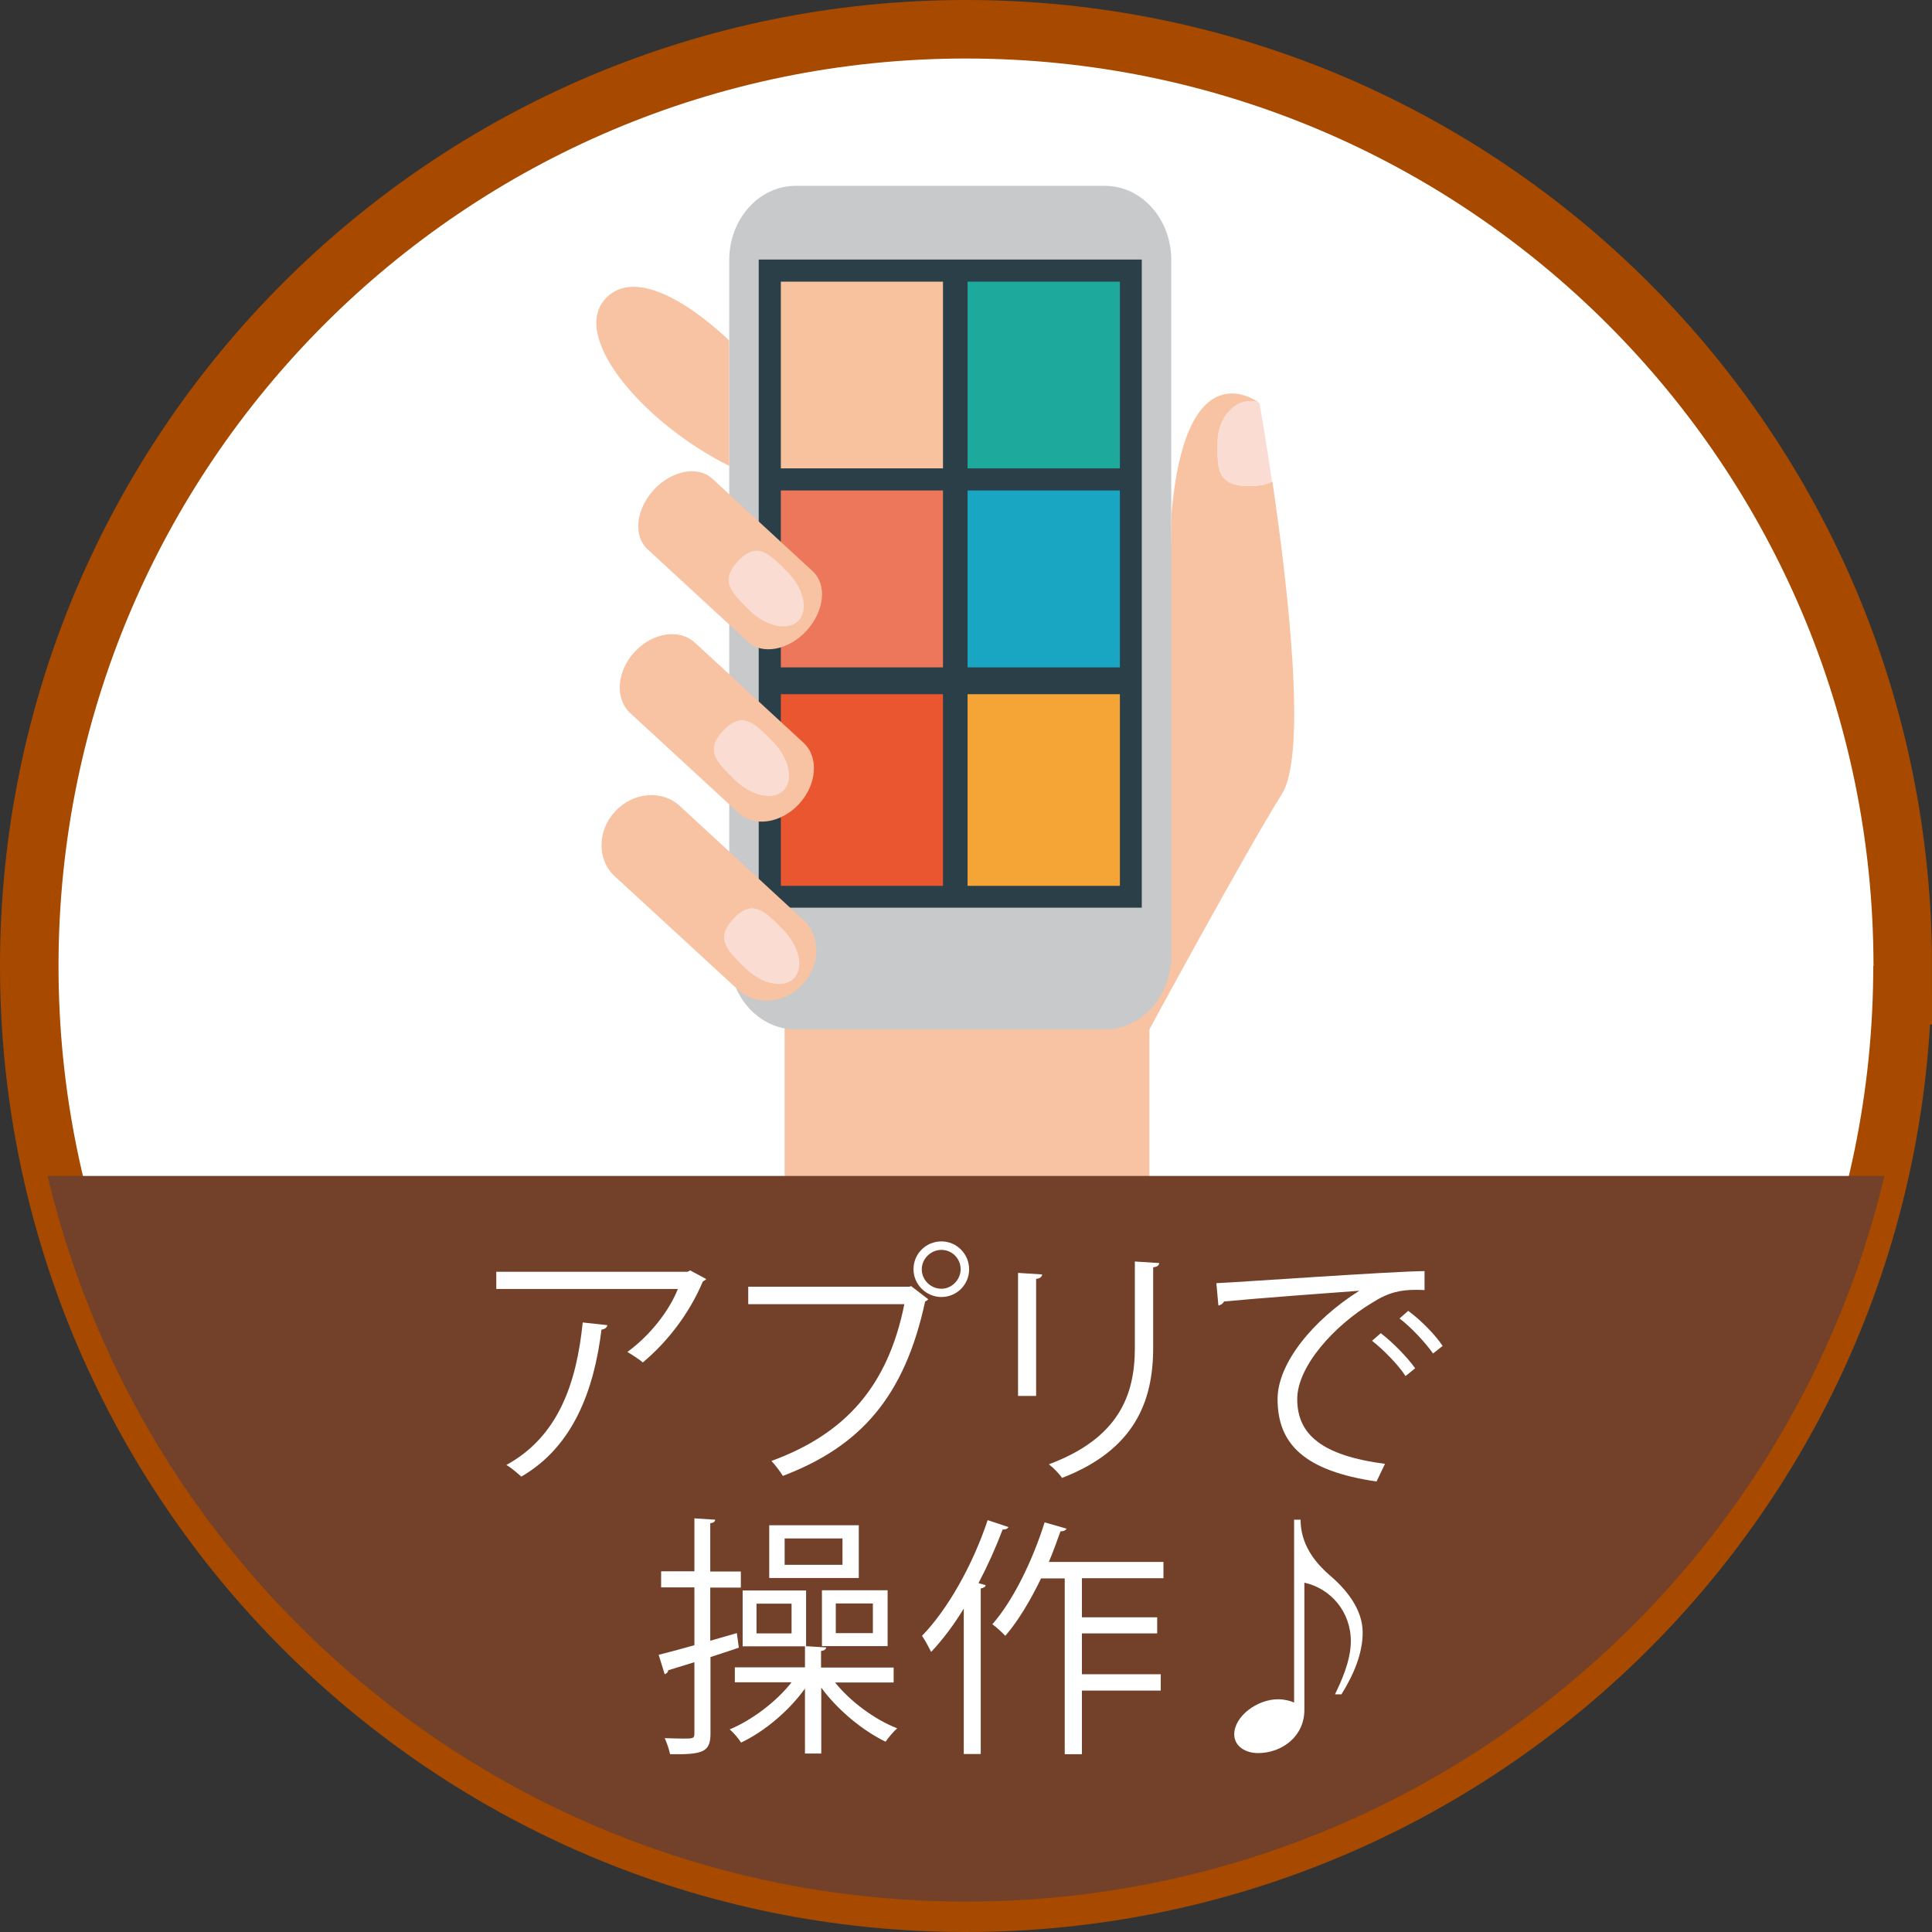 <?xml version="1.0" encoding="UTF-8"?><svg id="_イヤー_2" xmlns="http://www.w3.org/2000/svg" width="86.5" height="86.5" xmlns:xlink="http://www.w3.org/1999/xlink" viewBox="0 0 86.5 86.5"><rect x="0" y="0" width="86.5" height="86.5" fill="#333333" stroke="none"/><defs><style>.cls-1{fill:none;}.cls-2{clip-path:url(#clippath);}.cls-3{fill:#f4a535;}.cls-4{fill:#f7c3a3;}.cls-5{fill:#f7c29d;}.cls-6{fill:#ec775a;}.cls-7{fill:#e9562f;}.cls-8{fill:#fff;}.cls-9{fill:#fadcd3;}.cls-10{fill:#734129;}.cls-11{fill:#c8c9ca;}.cls-12{fill:#1daa9c;}.cls-13{fill:#18a6c3;}.cls-14{fill:#2b3f49;}.cls-15{fill:#a74a00;stroke:#a74a00;stroke-width:5.24px;}</style><clipPath id="clippath"><path class="cls-1" d="M83.87,43.25c0,22.44-18.19,40.63-40.63,40.63S2.62,65.68,2.62,43.25,20.81,2.62,43.25,2.62s40.63,18.19,40.63,40.63Z"/></clipPath></defs><g id="_イヤー_1-2"><g><path class="cls-15" d="M83.87,43.25c0,22.44-18.19,40.63-40.63,40.63S2.62,65.68,2.62,43.25,20.81,2.62,43.25,2.62s40.63,18.19,40.63,40.63Z"/><g class="cls-2"><g><path class="cls-8" d="M83.87,43.25c0,22.44-18.19,40.63-40.63,40.63S2.62,65.68,2.62,43.25,20.81,2.62,43.25,2.62s40.63,18.19,40.63,40.63Z"/><g><g><path class="cls-4" d="M56.96,21.56c-.22,.12-.52,.19-.96,.2-1.57,.03-1.48-.85-1.48-1.9s.66-1.9,1.48-1.9c.12,0,.23,.02,.34,.05-.47-.32-3.29-1.95-3.89,5l-.16,8.74h-10.39l4.45,20.94,5.11-6.6s4.29-7.92,5.94-10.55c1.14-1.82,.24-9.41-.43-13.97Z"/><path class="cls-9" d="M54.51,19.86c0,1.05-.09,1.94,1.48,1.9,.44,0,.75-.08,.96-.2-.3-2.07-.56-3.51-.56-3.51,0,0-.02-.02-.07-.05-.11-.03-.22-.05-.34-.05-.82,0-1.48,.85-1.48,1.9Z"/></g><rect class="cls-4" x="35.13" y="45.26" width="16.33" height="34.55"/><path class="cls-11" d="M52.44,42.77c0,1.83-1.33,3.32-2.97,3.32h-13.85c-1.64,0-2.97-1.48-2.97-3.32V11.64c0-1.83,1.33-3.32,2.97-3.32h13.85c1.64,0,2.97,1.48,2.97,3.32v31.13Z"/><path class="cls-14" d="M51.12,40.65V11.62h-17.15v29.02h17.15Z"/><rect class="cls-5" x="34.96" y="12.61" width="7.26" height="8.36"/><rect class="cls-12" x="43.32" y="12.61" width="6.82" height="8.36"/><rect class="cls-6" x="34.96" y="21.96" width="7.26" height="7.92"/><rect class="cls-13" x="43.32" y="21.96" width="6.82" height="7.92"/><rect class="cls-7" x="34.96" y="31.08" width="7.26" height="8.58"/><rect class="cls-3" x="43.32" y="31.08" width="6.82" height="8.58"/><path class="cls-4" d="M35.96,41.17c.79,.73,.79,2.03-.02,2.9h0c-.8,.87-2.1,.98-2.89,.25l-5.53-5.09c-.79-.73-.79-2.03,.02-2.9h0c.8-.87,2.1-.98,2.89-.25l5.52,5.09Z"/><path class="cls-4" d="M35.97,33.25c.7,.64,.61,1.87-.19,2.74h0c-.8,.87-2.02,1.06-2.71,.41l-4.85-4.47c-.7-.64-.61-1.87,.19-2.74h0c.8-.87,2.02-1.06,2.71-.41l4.85,4.47Z"/><path class="cls-4" d="M36.39,25.58c.65,.6,.52,1.78-.28,2.66h0c-.8,.87-1.98,1.09-2.62,.5l-4.5-4.15c-.65-.6-.52-1.78,.28-2.66h0c.8-.87,1.98-1.09,2.62-.5l4.5,4.15Z"/><path class="cls-4" d="M32.65,15.25s-3.63-3.63-5.44-1.98c-1.81,1.65,1.48,5.61,5.44,7.59v-5.61Z"/><path class="cls-9" d="M35.05,41.61c.74,.74,.96,1.73,.49,2.2-.47,.47-1.46,.25-2.2-.49-.74-.74-1.37-1.27-.49-2.2,.88-.93,1.46-.25,2.2,.49Z"/><path class="cls-9" d="M34.59,33.19c.74,.74,.96,1.73,.49,2.2-.47,.47-1.46,.25-2.2-.49-.74-.74-1.37-1.27-.49-2.2,.88-.93,1.46-.25,2.2,.49Z"/><path class="cls-9" d="M35.25,25.6c.74,.74,.96,1.73,.49,2.2-.47,.47-1.46,.25-2.2-.49-.74-.74-1.37-1.27-.49-2.2,.88-.93,1.46-.25,2.2,.49Z"/></g></g></g><path class="cls-10" d="M2.13,52.65c4.41,18.63,21.14,32.49,41.12,32.49s36.7-13.86,41.12-32.49H2.13Z"/><g><path class="cls-8" d="M31.62,57.27s-.09,.08-.15,.1c-.61,1.45-1.59,2.71-2.69,3.63-.17-.15-.49-.35-.69-.47,1.04-.76,1.88-1.86,2.26-2.82h-8.13v-.77h8.56l.12-.06,.71,.38Zm-4.43,2.07c-.01,.09-.11,.17-.26,.19-.33,2.68-1.25,5.23-3.59,6.58-.16-.14-.45-.4-.67-.52,2.32-1.27,3.14-3.64,3.42-6.38l1.1,.12Z"/><path class="cls-8" d="M33.5,57.61h7.22l.07-.03,.77,.59s-.07,.08-.14,.1c-.92,4.27-2.9,6.49-6.37,7.81-.12-.2-.35-.5-.51-.67,3.3-1.21,5.21-3.33,5.95-7.02h-6.99v-.78Zm8.65-2.03c.68,0,1.24,.56,1.24,1.25s-.56,1.24-1.24,1.24-1.25-.56-1.25-1.24c0-.72,.58-1.25,1.25-1.25Zm.86,1.25c0-.49-.39-.87-.86-.87s-.88,.39-.88,.87,.4,.87,.88,.87,.86-.42,.86-.87Z"/><path class="cls-8" d="M45.58,62.51v-5.52l1.08,.07c-.01,.1-.09,.18-.27,.2v5.24h-.81Zm6.32-5.96c-.01,.11-.09,.17-.27,.19v3.61c0,2.38-.82,4.56-4.08,5.82-.11-.17-.4-.47-.59-.61,3.14-1.17,3.85-3.11,3.85-5.21v-3.87l1.09,.07Z"/><path class="cls-8" d="M54.46,57.45c.85-.03,7.84-.53,9.32-.54v.85c-.14-.01-.27-.01-.41-.01-.66,0-1.21,.11-1.94,.58-1.7,1.02-3.35,2.85-3.35,4.31,0,1.59,1.11,2.53,3.93,2.9l-.38,.79c-3.22-.47-4.43-1.67-4.43-3.69,0-1.6,1.58-3.54,3.66-4.85-1.25,.09-4.6,.34-6.06,.48-.03,.09-.16,.17-.25,.18l-.09-1Zm7.36,2.24c.54,.41,1.19,1.08,1.54,1.57l-.43,.35c-.32-.5-1.01-1.2-1.5-1.58l.39-.34Zm1.23-1c.56,.41,1.21,1.07,1.54,1.57l-.43,.34c-.31-.45-.96-1.16-1.5-1.57l.39-.34Z"/><path class="cls-8" d="M32.99,73.12l.09,.65c-.42,.15-.86,.28-1.27,.42v3.43c0,.83-.35,.94-1.81,.92-.03-.18-.14-.5-.24-.72,.32,.01,.59,.02,.81,.02,.46,0,.52,0,.52-.23v-3.19l-1.17,.36c-.01,.09-.08,.15-.16,.18l-.27-.87c.44-.11,1-.26,1.6-.43v-2.59h-1.49v-.72h1.49v-2.37l.93,.06c-.01,.09-.07,.14-.22,.16v2.16h1.37v.72h-1.37v2.38l1.18-.34Zm7.02,2.21h-2.62c.68,.85,1.77,1.66,2.78,2.05-.17,.15-.4,.42-.52,.6-1.02-.49-2.16-1.43-2.88-2.42v2.95h-.73v-2.91c-.73,1.02-1.83,1.93-2.86,2.42-.11-.18-.34-.45-.51-.59,1-.42,2.09-1.24,2.77-2.11h-2.54v-.67h3.14v-.95l.95,.06c-.01,.08-.08,.14-.23,.16v.74h3.25v.67Zm-3.92-4.12v2.5h-2.84v-2.5h2.84Zm-.65,1.92v-1.33h-1.57v1.33h1.57Zm3.01-4.84v2.36h-4.01v-2.36h4.01Zm-.73,1.77v-1.18h-2.59v1.18h2.59Zm-.92,3.64v-2.5h2.94v2.5h-2.94Zm.62-1.91v1.33h1.66v-1.33h-1.66Z"/><path class="cls-8" d="M43.15,72.02c-.45,.74-.95,1.4-1.46,1.94-.09-.18-.28-.54-.41-.72,1.15-1.18,2.27-3.17,2.94-5.18l.93,.31c-.04,.08-.12,.11-.26,.11-.31,.82-.67,1.62-1.08,2.4l.32,.09c-.01,.08-.08,.12-.22,.15v7.41h-.76v-6.52Zm8.93-1.36h-3.64v1.75h3.37v.72h-3.37v1.83h3.53v.73h-3.53v2.85h-.77v-7.87h-1.06c-.48,.99-1.02,1.9-1.6,2.57-.14-.15-.41-.4-.58-.52,.92-1.04,1.8-2.84,2.34-4.56l.98,.28c-.04,.08-.12,.12-.27,.12-.16,.45-.33,.92-.52,1.37h5.13v.74Z"/><path class="cls-8" d="M57.95,68.04h.28c0,1.09,.62,1.9,1.32,2.5s1.46,1.49,1.46,2.55c0,.95-.41,1.9-.95,2.77h-.29c.25-.52,.71-1.48,.71-2.38,0-1.32-.9-2.36-2.08-2.62v5.7c0,1.18-1,1.93-2.08,1.93-.52,0-1.06-.28-1.06-.84,0-.81,1.03-1.57,1.96-1.57,.26,0,.54,.06,.72,.15v-8.19Z"/></g></g></g></svg>